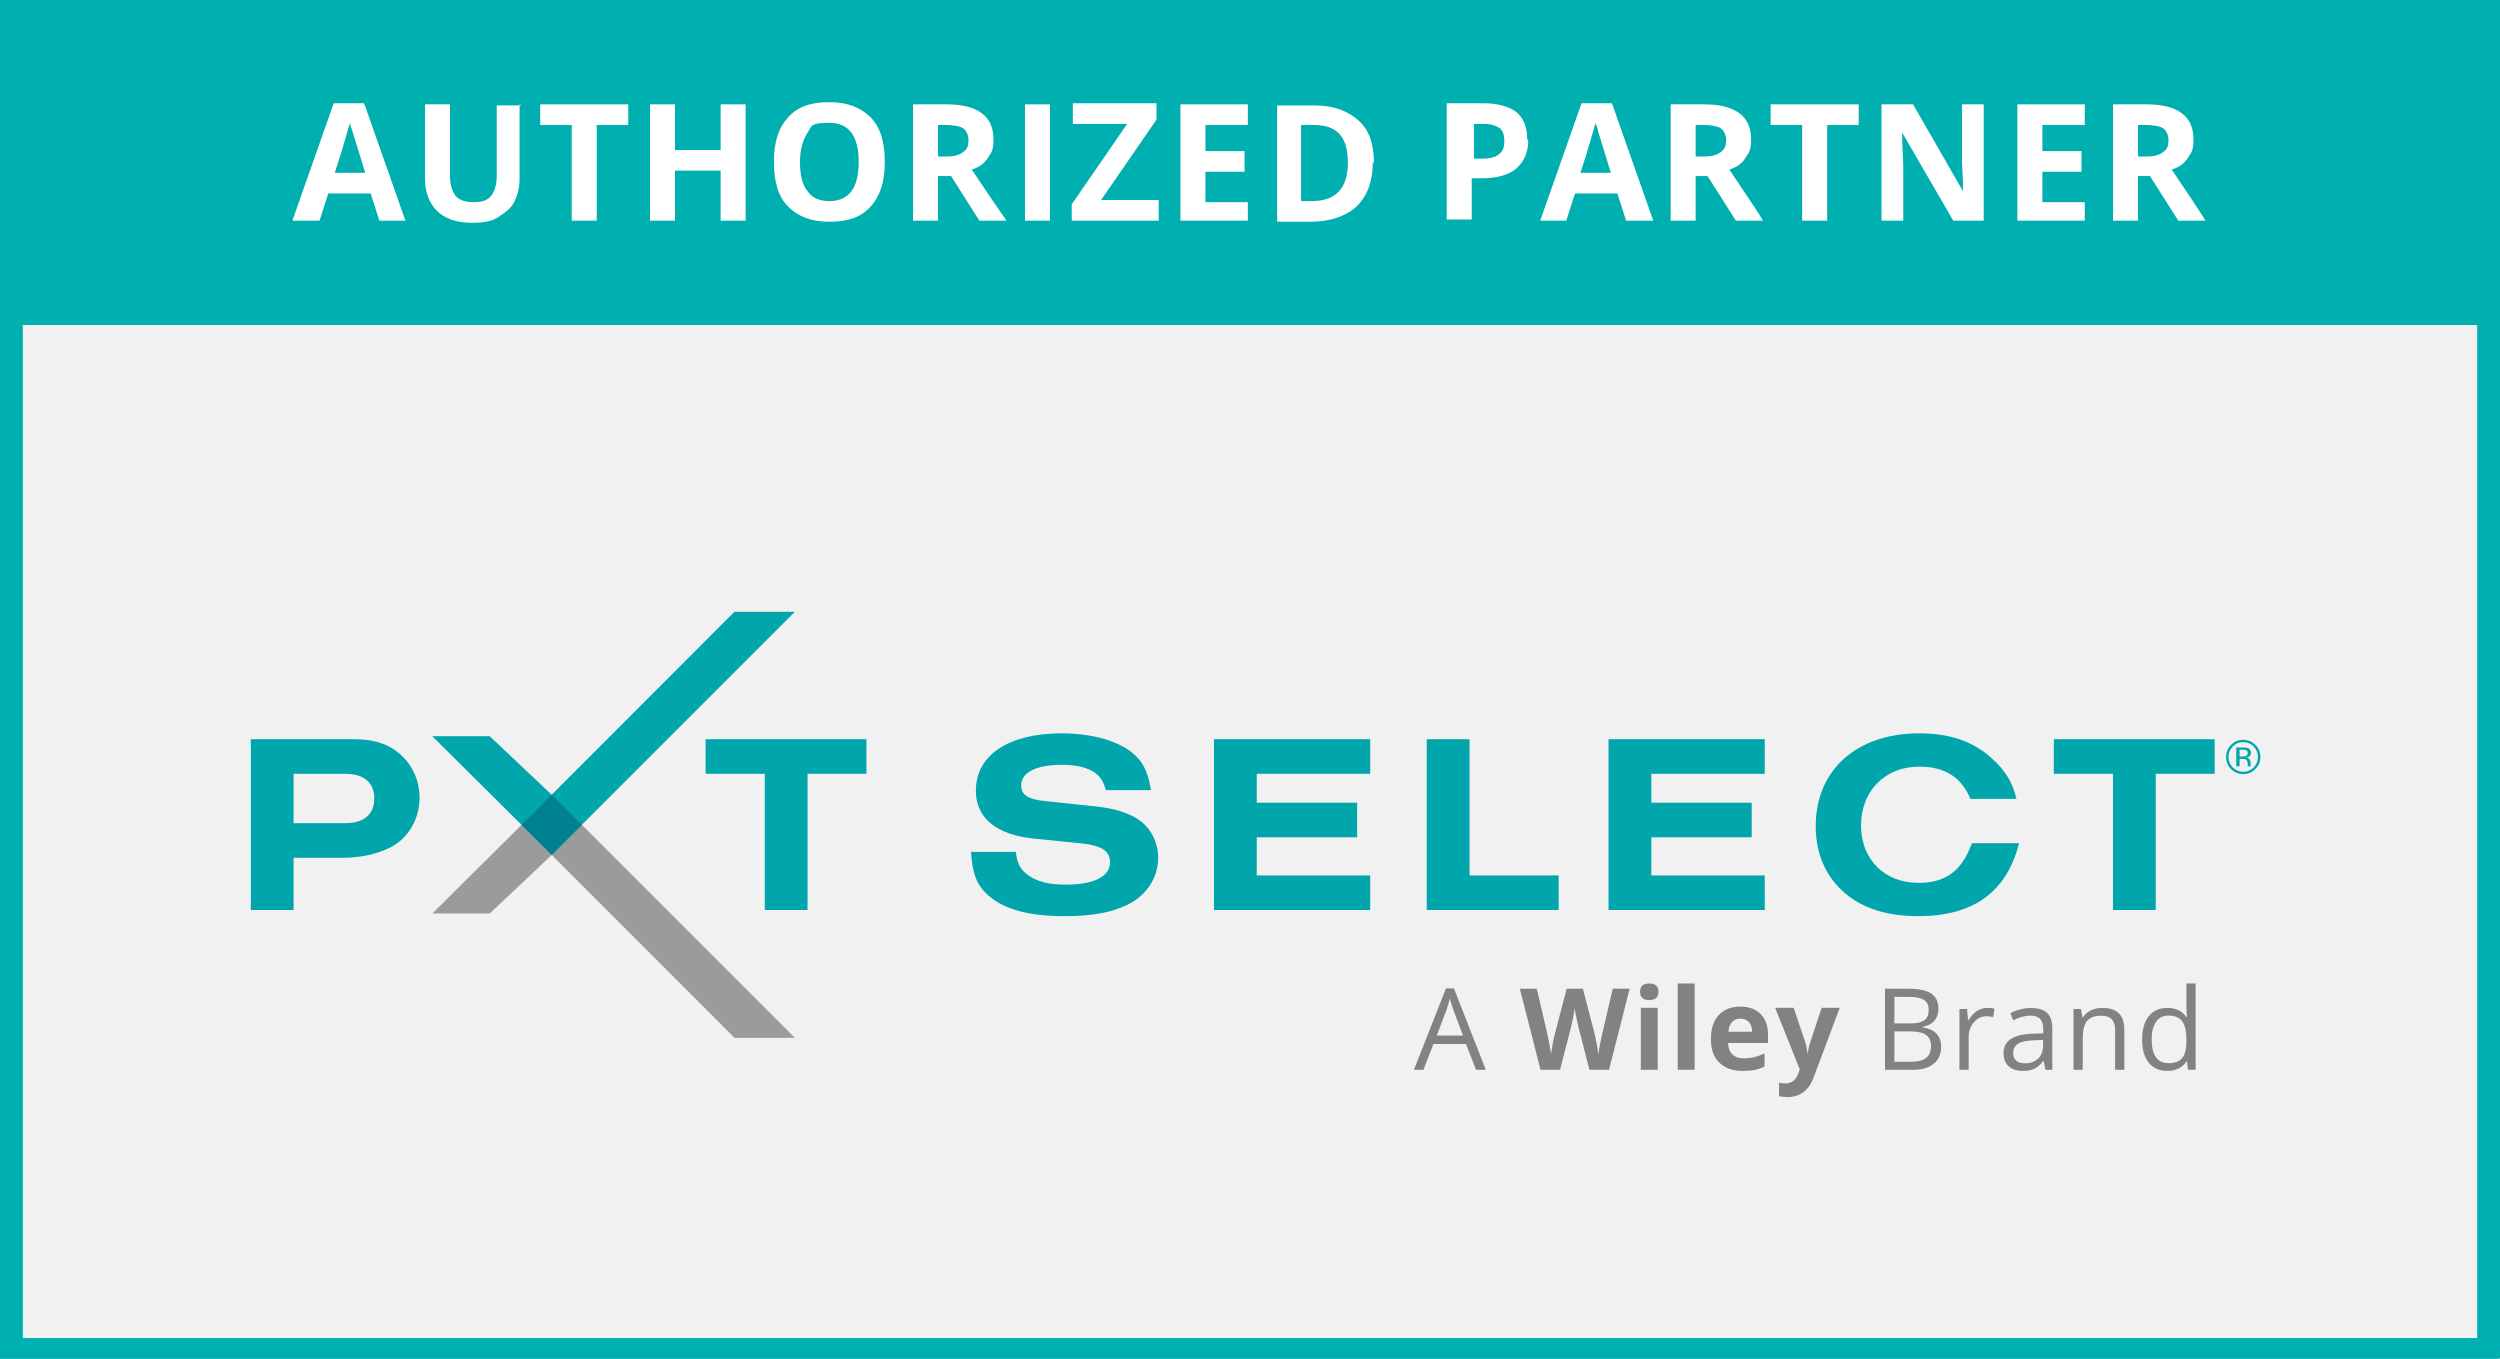 <?xml version="1.0" encoding="UTF-8"?>
<svg id="Layer_1" data-name="Layer 1" xmlns="http://www.w3.org/2000/svg" xmlns:xlink="http://www.w3.org/1999/xlink" version="1.1" viewBox="0 0 230 125">
  <defs>
    <style>
      .cls-1 {
        fill: #f1f1f2;
      }

      .cls-1, .cls-2, .cls-3, .cls-4, .cls-5, .cls-6, .cls-7, .cls-8 {
        stroke-width: 0px;
      }

      .cls-9 {
        clip-path: url(#clippath);
      }

      .cls-2 {
        fill: none;
      }

      .cls-3 {
        fill: #00a6ab;
      }

      .cls-10 {
        clip-path: url(#clippath-1);
      }

      .cls-4 {
        fill: #00afb0;
      }

      .cls-5 {
        fill: #818282;
      }

      .cls-6 {
        fill: #9a9c9c;
      }

      .cls-7 {
        fill: #008093;
      }

      .cls-8 {
        fill: #fff;
      }
    </style>
    <clipPath id="clippath">
      <rect class="cls-2" x="17.8" y="55.533" width="192.772" height="46.149"/>
    </clipPath>
    <clipPath id="clippath-1">
      <rect class="cls-2" x="17.8" y="55.533" width="192.772" height="46.149"/>
    </clipPath>
  </defs>
  <rect class="cls-4" width="230" height="125"/>
  <g>
    <rect class="cls-1" x="1.1" y="28.9" width="227.8" height="95.2"/>
    <path class="cls-4" d="M227.9,29.9v93.2H2.1V29.9h225.8M229.9,27.9H0v97.2h229.8V27.9h.1Z"/>
  </g>
  <g id="PXT_Logo_-_Full_Color" data-name="PXT Logo - Full Color">
    <g class="cls-9">
      <g class="cls-10">
        <path class="cls-3" d="M23.076,68.007h9.47c1.626,0,2.828.33,3.84,1.037,1.39.989,2.215,2.591,2.215,4.334,0,1.979-1.035,3.747-2.709,4.594-1.225.613-2.732.943-4.358.943h-4.524v4.806h-3.934v-15.714ZM31.746,75.734c1.72,0,2.686-.801,2.686-2.284,0-1.461-.966-2.262-2.686-2.262h-4.735v4.547h4.735Z"/>
        <polygon class="cls-3" points="74.294 83.721 70.359 83.721 70.359 71.188 64.917 71.188 64.917 68.007 79.713 68.007 79.713 71.188 74.294 71.188 74.294 83.721"/>
        <polygon class="cls-3" points="111.686 83.721 111.686 68.007 126.058 68.007 126.058 71.188 115.621 71.188 115.621 73.85 124.856 73.85 124.856 77.03 115.621 77.03 115.621 80.54 126.058 80.54 126.058 83.721 111.686 83.721"/>
        <path class="cls-3" d="M101.747,72.695c-.282-.942-.612-1.414-1.319-1.791-.73-.377-1.601-.541-2.756-.541-2.333,0-3.723.707-3.723,1.884,0,.895.613,1.296,2.286,1.461l3.817.401c2.026.189,3.11.448,4.17.989,1.437.707,2.332,2.168,2.332,3.817,0,1.837-1.083,3.486-2.851,4.334-1.508.73-3.274,1.037-5.82,1.037-3.203,0-5.465-.613-6.902-1.862-1.107-.942-1.508-1.979-1.649-4.052h4.123c.118,1.036.4,1.578,1.037,2.073.871.66,1.956.942,3.581.942,2.568,0,4.051-.754,4.051-2.049,0-1.037-.776-1.556-2.614-1.743l-4.429-.448c-3.44-.354-5.301-1.908-5.301-4.405,0-3.275,3.016-5.278,7.915-5.278,2.474,0,4.713.566,6.126,1.531,1.226.849,1.767,1.838,2.073,3.699h-4.146Z"/>
        <polygon class="cls-3" points="131.261 83.721 131.261 68.007 135.196 68.007 135.196 80.54 143.395 80.54 143.395 83.721 131.261 83.721"/>
        <polygon class="cls-3" points="147.987 83.721 147.987 68.007 162.358 68.007 162.358 71.188 151.92 71.188 151.92 73.85 161.156 73.85 161.156 77.03 151.92 77.03 151.92 80.54 162.358 80.54 162.358 83.721 147.987 83.721"/>
        <polygon class="cls-6" points="39.776 84.039 45.062 84.039 50.761 78.656 67.577 95.485 73.131 95.485 50.769 73.122 39.776 84.039"/>
        <path class="cls-3" d="M185.75,77.572c-1.132,4.499-4.195,6.714-9.259,6.714-2.874,0-5.136-.707-6.785-2.144-1.743-1.485-2.661-3.628-2.661-6.125,0-5.183,3.768-8.552,9.541-8.552,2.755,0,4.923.73,6.619,2.262,1.248,1.108,1.956,2.238,2.309,3.769h-4.241c-.801-1.979-2.356-2.968-4.688-2.968-3.158,0-5.371,2.238-5.371,5.419,0,3.11,2.167,5.277,5.277,5.277,2.521,0,4.005-1.107,4.923-3.652h4.336Z"/>
        <polygon class="cls-3" points="198.329 83.721 194.394 83.721 194.394 71.188 188.953 71.188 188.953 68.007 203.748 68.007 203.748 71.188 198.329 71.188 198.329 83.721"/>
        <polygon class="cls-3" points="39.768 67.732 45.055 67.732 50.753 73.115 67.569 56.285 73.123 56.285 50.761 78.648 39.768 67.732"/>
        <polygon class="cls-7" points="50.753 73.115 47.98 75.891 50.761 78.648 53.53 75.879 50.753 73.115"/>
        <path class="cls-5" d="M135.795,98.42l-.929-2.373h-2.99l-.918,2.373h-.877l2.949-7.49h.73l2.934,7.49h-.898ZM134.596,95.267l-.867-2.312c-.112-.292-.228-.651-.347-1.077-.075.327-.182.686-.321,1.077l-.878,2.312h2.413Z"/>
        <path class="cls-5" d="M148.03,98.421h-1.801l-1.01-3.919c-.038-.139-.101-.427-.191-.864-.09-.437-.142-.731-.156-.88-.02.184-.071.479-.153.886-.082.406-.144.696-.189.87l-1.006,3.908h-1.796l-1.904-7.46h1.556l.954,4.072c.167.751.288,1.403.362,1.954.021-.194.068-.494.141-.901.073-.407.142-.722.206-.947l1.087-4.179h1.495l1.087,4.179c.047.187.107.473.179.857.071.385.126.714.163.99.034-.265.088-.596.163-.993.075-.396.143-.717.204-.962l.949-4.072h1.556l-1.898,7.46Z"/>
        <path class="cls-5" d="M150.887,91.242c0-.507.282-.76.847-.76s.847.253.847.76c0,.242-.071.429-.212.564-.141.134-.353.201-.635.201-.565,0-.847-.255-.847-.765M152.51,98.42h-1.556v-5.704h1.556v5.704Z"/>
        <rect class="cls-5" x="154.351" y="90.481" width="1.556" height="7.939"/>
        <path class="cls-5" d="M160.331,98.523c-.918,0-1.636-.253-2.153-.76-.517-.507-.776-1.225-.776-2.153,0-.956.239-1.695.717-2.217.478-.523,1.139-.783,1.982-.783.806,0,1.434.229,1.883.689.449.459.674,1.094.674,1.904v.755h-3.678c.017.442.148.788.393,1.036.245.248.589.372,1.031.372.343,0,.668-.036.975-.107.306-.071.626-.185.959-.342v1.204c-.272.136-.563.237-.872.304-.31.066-.687.099-1.132.099M160.112,93.716c-.33,0-.588.105-.775.314-.187.209-.294.506-.321.89h2.184c-.007-.384-.107-.681-.301-.89-.194-.209-.456-.314-.786-.314"/>
        <path class="cls-5" d="M163.315,92.716h1.705l1.076,3.209c.092.279.155.609.189.99h.03c.038-.35.111-.68.22-.99l1.056-3.209h1.668l-2.413,6.434c-.221.595-.537,1.041-.947,1.337-.41.296-.888.444-1.436.444-.269,0-.532-.029-.791-.087v-1.235c.187.044.391.066.612.066.275,0,.516-.084.722-.252.206-.168.367-.423.482-.763l.092-.28-2.266-5.664Z"/>
        <path class="cls-5" d="M173.418,90.961h2.108c.99,0,1.706.148,2.147.444.443.296.663.764.663,1.403,0,.442-.123.807-.37,1.094-.247.288-.606.474-1.079.559v.051c1.132.194,1.699.789,1.699,1.786,0,.667-.225,1.187-.676,1.562-.45.374-1.081.561-1.89.561h-2.602v-7.46ZM174.285,94.155h1.429c.612,0,1.053-.096,1.321-.288.269-.192.403-.516.403-.972,0-.418-.15-.72-.449-.906-.299-.185-.775-.278-1.428-.278h-1.276v2.444ZM174.285,94.89v2.791h1.556c.602,0,1.055-.116,1.359-.35.305-.233.457-.598.457-1.094,0-.462-.156-.803-.467-1.021-.311-.218-.785-.326-1.421-.326h-1.485Z"/>
        <path class="cls-5" d="M182.821,92.726c.248,0,.471.021.668.061l-.117.786c-.231-.051-.435-.076-.612-.076-.453,0-.839.183-1.161.551-.321.367-.482.825-.482,1.373v3h-.847v-5.592h.699l.097,1.036h.041c.207-.364.457-.645.75-.842.293-.197.614-.296.964-.296"/>
        <path class="cls-5" d="M188.184,98.421l-.168-.796h-.041c-.279.35-.557.588-.834.712-.278.124-.624.186-1.039.186-.554,0-.989-.143-1.304-.429-.314-.286-.472-.692-.472-1.22,0-1.129.903-1.721,2.709-1.775l.949-.03v-.347c0-.439-.095-.763-.283-.972-.189-.209-.491-.314-.906-.314-.466,0-.993.143-1.582.429l-.26-.648c.276-.15.578-.267.906-.352.328-.085.657-.128.987-.128.667,0,1.16.148,1.482.444.321.296.482.771.482,1.424v3.816h-.628ZM186.27,97.824c.527,0,.941-.145,1.243-.434.301-.289.451-.694.451-1.214v-.505l-.847.036c-.674.024-1.159.129-1.456.314-.298.186-.447.474-.447.865,0,.306.092.539.278.699.185.16.445.24.778.24"/>
        <path class="cls-5" d="M194.592,98.421v-3.618c0-.456-.104-.796-.311-1.02-.208-.225-.533-.337-.975-.337-.585,0-1.014.158-1.286.474-.273.317-.409.839-.409,1.567v2.934h-.847v-5.592h.689l.137.765h.041c.174-.275.417-.489.73-.64.312-.151.661-.227,1.046-.227.674,0,1.18.162,1.52.487.34.325.51.844.51,1.559v3.648h-.847Z"/>
        <path class="cls-5" d="M201.194,97.67h-.046c-.391.568-.976.852-1.755.852-.731,0-1.3-.25-1.706-.75-.407-.5-.61-1.211-.61-2.133s.204-1.638.612-2.148c.409-.51.976-.766,1.704-.766.759,0,1.341.275,1.745.826h.067l-.036-.403-.021-.393v-2.276h.847v7.939h-.689l-.113-.75ZM199.5,97.814c.579,0,.998-.157,1.258-.472.26-.315.39-.822.39-1.523v-.179c0-.793-.132-1.358-.395-1.697-.264-.338-.684-.508-1.263-.508-.497,0-.877.193-1.14.579-.264.386-.395.931-.395,1.635,0,.714.131,1.253.393,1.617.262.364.646.546,1.153.546"/>
        <path class="cls-3" d="M207.492,70.755c-.308.31-.681.464-1.117.464s-.81-.155-1.116-.464c-.306-.308-.458-.681-.458-1.12,0-.434.154-.805.462-1.113.307-.307.678-.46,1.112-.46s.809.153,1.117.46c.308.306.462.678.462,1.113s-.153.81-.462,1.12M205.415,68.677c-.263.265-.394.585-.394.961,0,.378.131.701.393.967.263.266.584.399.961.399s.696-.133.96-.399c.264-.266.395-.589.395-.967,0-.376-.131-.696-.395-.961-.265-.267-.585-.4-.96-.4s-.694.133-.959.4M206.344,68.765c.215,0,.373.021.473.062.179.075.269.221.269.439,0,.155-.056.269-.17.342-.059.039-.143.067-.25.084.135.022.234.078.297.17.062.092.094.181.094.268v.127c0,.04.001.083.004.129.003.045.009.075.015.09l.011.021h-.286c-.001-.006-.003-.011-.005-.017-.001-.006-.003-.013-.004-.019l-.006-.056v-.137c0-.2-.055-.332-.164-.396-.064-.037-.177-.056-.339-.056h-.241v.681h-.305v-1.732h.606ZM206.674,69.038c-.077-.043-.2-.065-.37-.065h-.261v.628h.276c.13,0,.226-.013.291-.039.119-.047.179-.137.179-.271,0-.126-.039-.211-.116-.253"/>
      </g>
    </g>
  </g>
  <g>
    <path class="cls-8" d="M34.9,20.3l-.8-2.5h-3.9l-.8,2.5h-2.5l3.8-10.8h2.8l3.8,10.8h-2.5.1ZM33.6,15.9c-.7-2.3-1.1-3.6-1.2-3.9s-.2-.5-.2-.7c-.2.6-.6,2.2-1.4,4.6h2.8Z"/>
    <path class="cls-8" d="M47.8,9.6v6.9c0,.8-.2,1.5-.5,2.1s-.9,1-1.5,1.4-1.5.5-2.4.5c-1.4,0-2.5-.4-3.2-1.1s-1.1-1.7-1.1-2.9v-6.9h2.3v6.6c0,.8.2,1.4.5,1.8s.9.6,1.7.6,1.3-.2,1.6-.6.5-1,.5-1.8v-6.5h2.3l-.2-.1Z"/>
    <path class="cls-8" d="M54.9,20.3h-2.3v-8.8h-2.9v-1.9h8.1v1.9h-2.9v8.8Z"/>
    <path class="cls-8" d="M68.6,20.3h-2.3v-4.6h-4.2v4.6h-2.3v-10.7h2.3v4.2h4.2v-4.2h2.3v10.7Z"/>
    <path class="cls-8" d="M81.4,14.9c0,1.8-.4,3.1-1.3,4.1s-2.1,1.4-3.8,1.4-2.9-.5-3.8-1.4-1.3-2.3-1.3-4.1.4-3.1,1.3-4.1,2.1-1.4,3.8-1.4,2.9.5,3.8,1.4,1.3,2.3,1.3,4.1h0ZM73.6,14.9c0,1.2.2,2.1.7,2.7.4.6,1.1.9,2,.9,1.8,0,2.7-1.2,2.7-3.6s-.9-3.6-2.7-3.6-1.6.3-2,.9-.7,1.5-.7,2.7h0Z"/>
    <path class="cls-8" d="M86.3,16.2v4.1h-2.3v-10.7h3.1c1.5,0,2.5.3,3.2.8s1.1,1.3,1.1,2.4-.2,1.2-.5,1.7-.8.9-1.5,1.1c1.6,2.4,2.7,4,3.2,4.7h-2.5l-2.6-4.1s-1.2,0-1.2,0ZM86.3,14.4h.7c.7,0,1.2-.1,1.6-.4s.5-.6.5-1.1-.2-.9-.5-1.1-.9-.3-1.6-.3h-.7v2.9Z"/>
    <path class="cls-8" d="M94.3,20.3v-10.7h2.3v10.7h-2.3Z"/>
    <path class="cls-8" d="M106.6,20.3h-8v-1.5l5.1-7.4h-5v-1.9h7.7v1.5l-5.1,7.4h5.3v1.9h0Z"/>
    <path class="cls-8" d="M114.8,20.3h-6.2v-10.7h6.2v1.9h-3.9v2.4h3.6v1.9h-3.6v2.8h3.9v1.9-.2Z"/>
    <path class="cls-8" d="M126.3,14.9c0,1.8-.5,3.1-1.5,4.1-1,.9-2.4,1.4-4.3,1.4h-3v-10.7h3.4c1.8,0,3.1.5,4.1,1.4s1.4,2.2,1.4,3.9h0l-.1-.1ZM124,14.9c0-2.3-1-3.4-3.1-3.4h-1.2v7h1c2.2,0,3.3-1.2,3.3-3.5h0v-.1Z"/>
    <path class="cls-8" d="M140.6,12.9c0,1.1-.4,2-1.1,2.6s-1.8.9-3.1.9h-1v3.8h-2.3v-10.7h3.4c1.3,0,2.3.3,3,.8.7.6,1,1.4,1,2.5h0l.1.1ZM135.5,14.6h.8c.7,0,1.2-.1,1.6-.4.4-.3.5-.7.5-1.2s-.1-.9-.4-1.2c-.3-.2-.8-.4-1.4-.4h-1v3.2h-.1Z"/>
    <path class="cls-8" d="M149.6,20.3l-.8-2.5h-3.9l-.8,2.5h-2.4l3.8-10.8h2.8l3.8,10.8h-2.5ZM148.2,15.9c-.7-2.3-1.1-3.6-1.2-3.9,0-.3-.2-.5-.2-.7-.2.6-.6,2.2-1.4,4.6h2.8,0Z"/>
    <path class="cls-8" d="M156,16.2v4.1h-2.3v-10.7h3.1c1.5,0,2.5.3,3.2.8s1.1,1.3,1.1,2.4-.2,1.2-.5,1.7-.8.9-1.5,1.1c1.6,2.4,2.7,4,3.1,4.7h-2.5l-2.6-4.1h-1.2.1ZM156,14.4h.7c.7,0,1.2-.1,1.6-.4s.5-.6.5-1.1-.2-.9-.5-1.1-.9-.3-1.6-.3h-.7v2.9h0Z"/>
    <path class="cls-8" d="M168.1,20.3h-2.3v-8.8h-2.9v-1.9h8.1v1.9h-2.9v8.8h0Z"/>
    <path class="cls-8" d="M182.6,20.3h-2.9l-4.7-8.1h0c0,1.4.1,2.4.1,3.1v5h-2v-10.7h2.9l4.6,8h0c0-1.4-.1-2.4-.1-2.9v-5.1h2v10.7h.1Z"/>
    <path class="cls-8" d="M191.8,20.3h-6.2v-10.7h6.2v1.9h-3.9v2.4h3.6v1.9h-3.6v2.8h3.9v1.9-.2Z"/>
    <path class="cls-8" d="M196.7,16.2v4.1h-2.3v-10.7h3.1c1.5,0,2.5.3,3.2.8s1.1,1.3,1.1,2.4-.2,1.2-.5,1.7-.8.9-1.5,1.1c1.6,2.4,2.7,4,3.1,4.7h-2.5l-2.6-4.1h-1.2.1ZM196.7,14.4h.7c.7,0,1.2-.1,1.6-.4s.5-.6.5-1.1-.2-.9-.5-1.1-.9-.3-1.6-.3h-.7v2.9h0Z"/>
  </g>
</svg>
